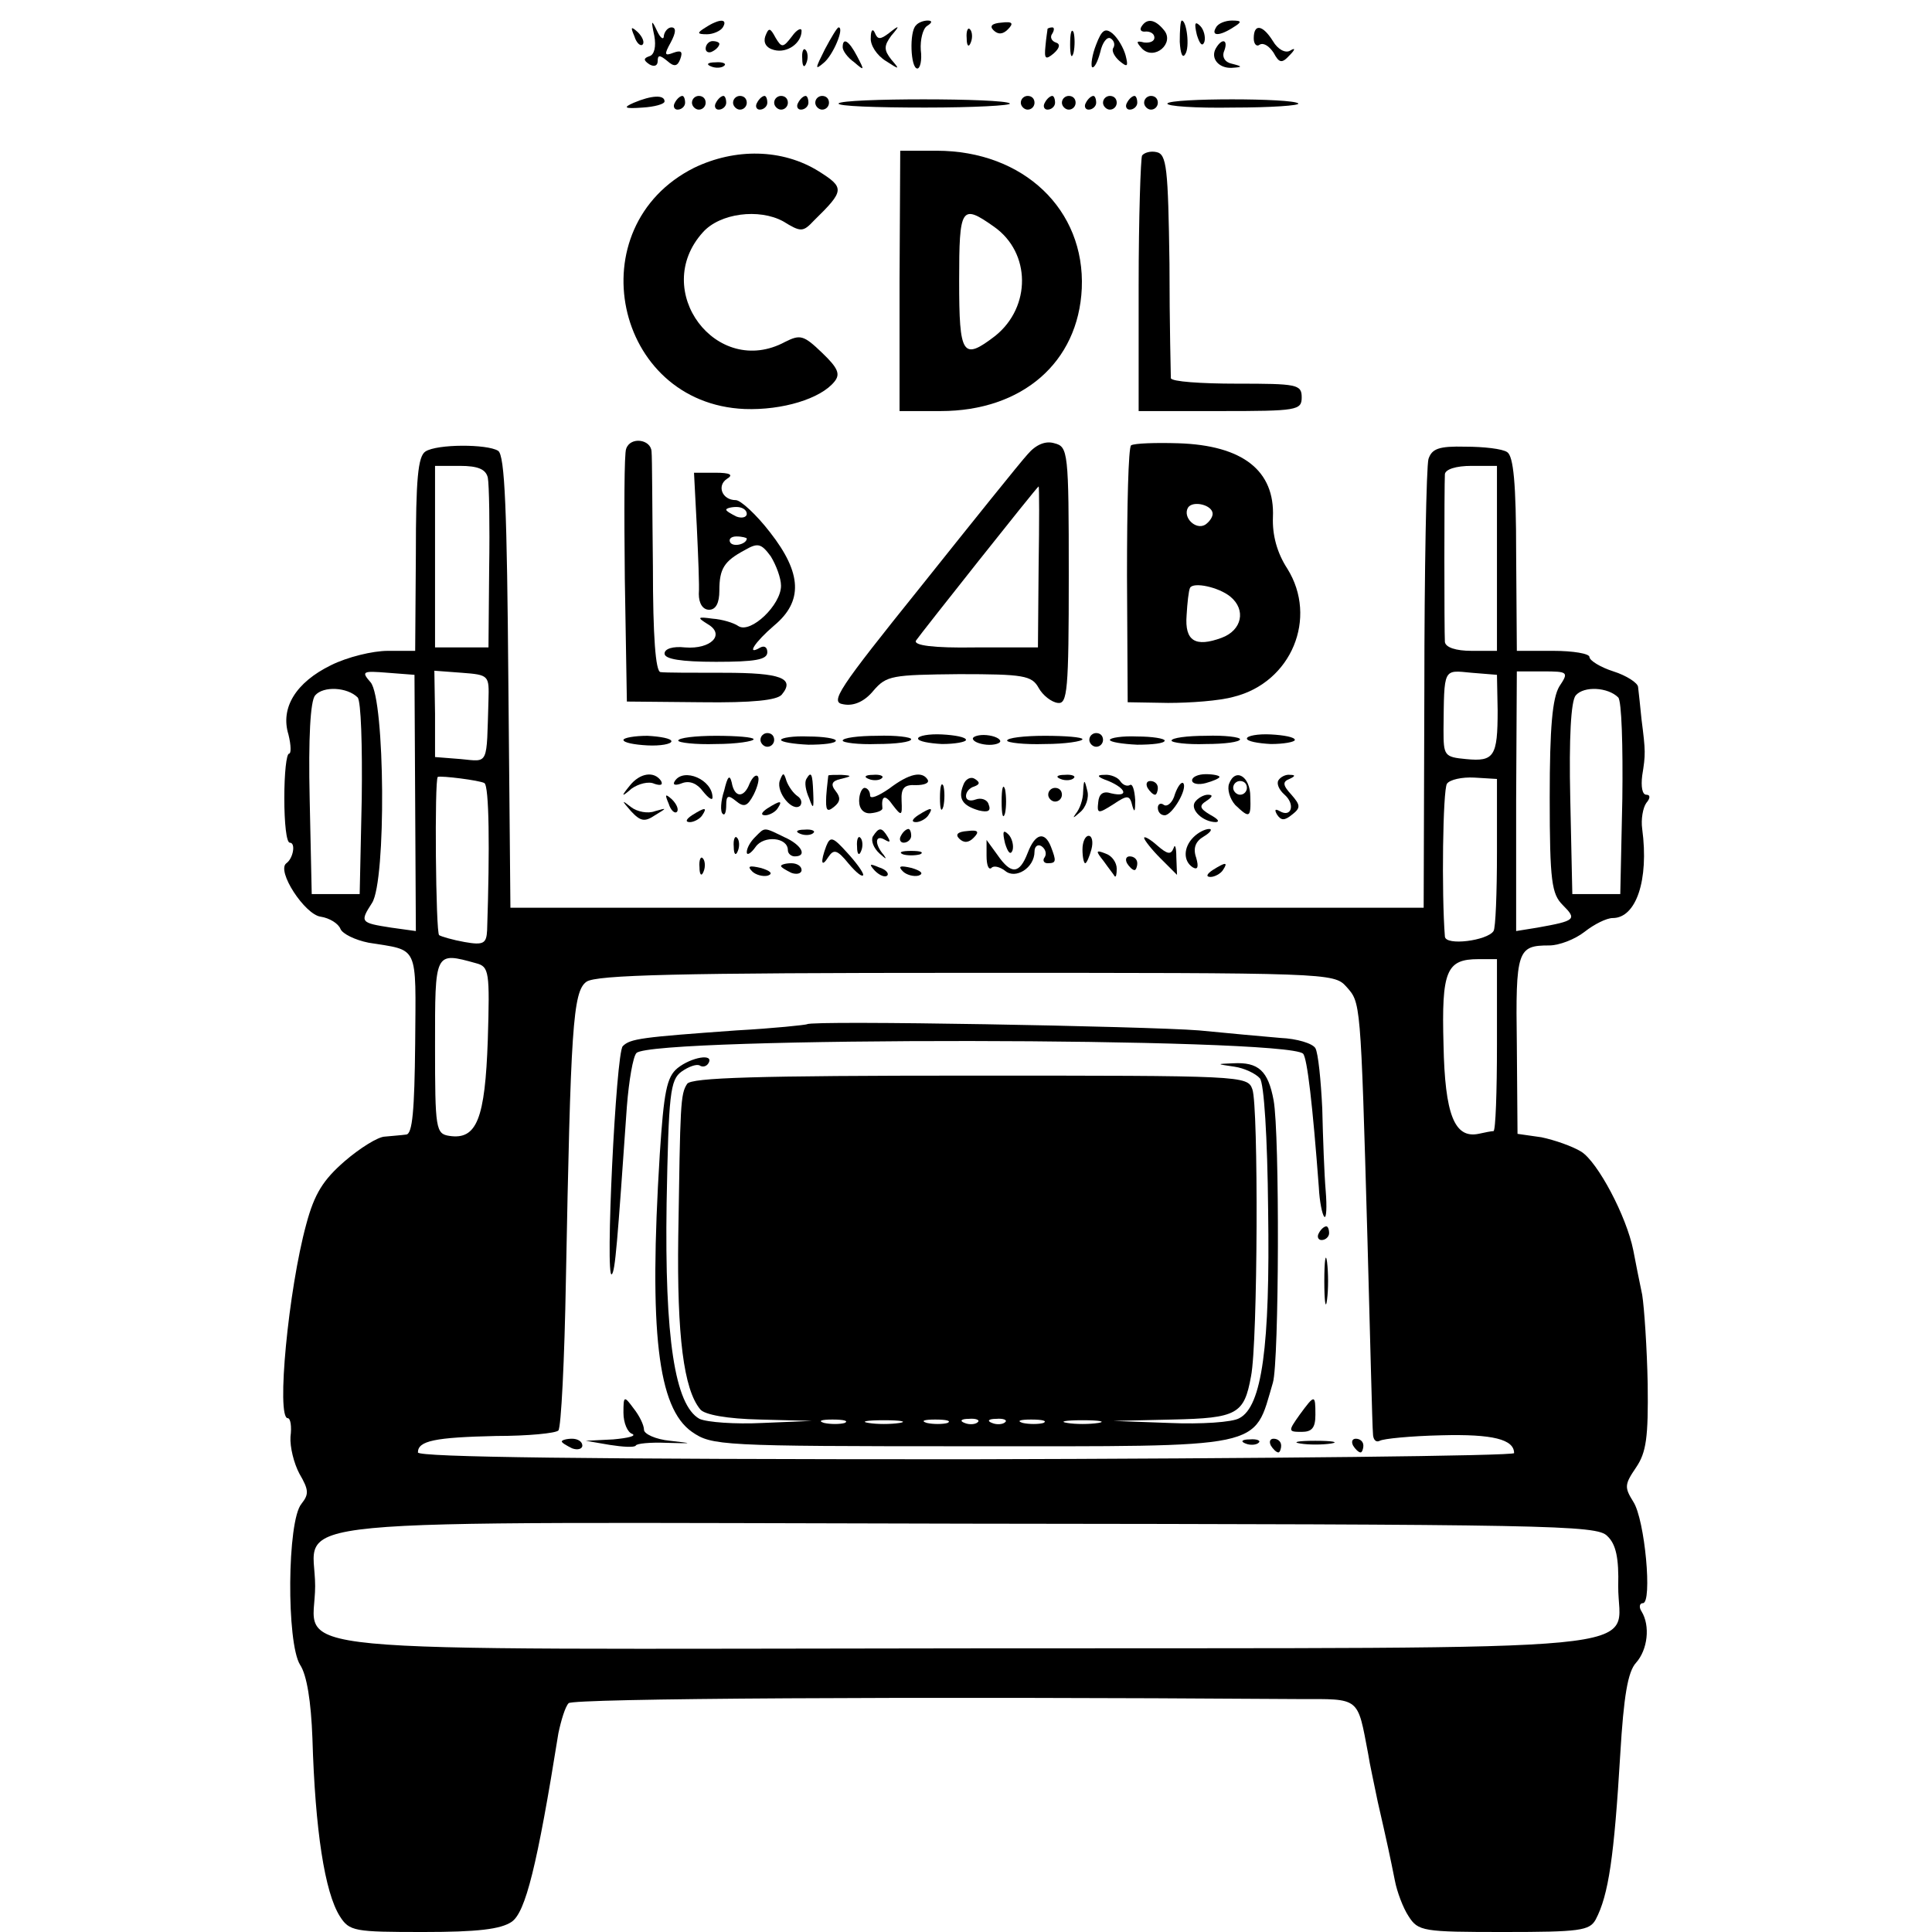 <?xml version="1.0" standalone="no"?>
<!DOCTYPE svg PUBLIC "-//W3C//DTD SVG 20010904//EN"
 "http://www.w3.org/TR/2001/REC-SVG-20010904/DTD/svg10.dtd">
<svg version="1.0" xmlns="http://www.w3.org/2000/svg"
 width="282pt" height="282pt" viewBox="0 0 282 282"
 preserveAspectRatio="xMidYMid meet">
<g transform="translate(0,282) scale(0.1,-0.1)"
fill="#000000" stroke="none">
<path d="M955 2768 c3 -16 0 -28 -7 -30 -9 -3 -9 -6 0 -12 7 -4 12 -2 12 5 0
9 3 9 14 0 10 -9 15 -8 19 3 4 11 1 13 -10 9 -13 -5 -14 -3 -4 15 8 15 8 22 1
22 -5 0 -10 -6 -11 -12 0 -7 -5 -4 -10 7 -8 17 -9 16 -4 -7z"/>
<path d="M1030 2780 c-13 -8 -13 -10 2 -10 9 0 20 5 23 10 8 13 -5 13 -25 0z"/>
<path d="M1337 2783 c-10 -9 -8 -63 2 -63 4 0 7 12 5 27 -1 15 3 31 9 35 8 5
8 8 1 8 -6 0 -14 -3 -17 -7z"/>
<path d="M1450 2776 c7 -7 14 -6 21 1 9 9 7 12 -9 10 -14 -1 -18 -5 -12 -11z"/>
<path d="M1666 2781 c-3 -5 0 -8 7 -7 6 0 12 -3 12 -9 0 -5 -6 -8 -15 -7 -12
3 -12 1 -3 -9 18 -18 48 8 32 27 -13 16 -25 18 -33 5z"/>
<path d="M1722 2759 c1 -17 4 -25 8 -18 7 10 2 49 -5 49 -2 0 -3 -14 -3 -31z"/>
<path d="M1747 2769 c4 -13 8 -18 11 -10 2 7 -1 18 -6 23 -8 8 -9 4 -5 -13z"/>
<path d="M1775 2780 c-8 -13 5 -13 25 0 13 8 13 10 -2 10 -9 0 -20 -4 -23 -10z"/>
<path d="M926 2767 c3 -10 9 -15 12 -12 3 3 0 11 -7 18 -10 9 -11 8 -5 -6z"/>
<path d="M1117 2767 c-3 -9 1 -17 13 -20 19 -5 40 10 40 28 0 5 -7 2 -14 -8
-13 -17 -15 -17 -24 -2 -8 15 -10 15 -15 2z"/>
<path d="M1204 2748 c-14 -28 -15 -31 -2 -20 14 11 31 52 22 52 -2 0 -11 -15
-20 -32z"/>
<path d="M1271 2765 c-1 -11 9 -26 22 -34 20 -13 21 -13 8 2 -11 14 -11 20 0
35 13 15 12 16 -3 4 -13 -10 -17 -10 -21 0 -3 7 -6 4 -6 -7z"/>
<path d="M1411 2764 c0 -11 3 -14 6 -6 3 7 2 16 -1 19 -3 4 -6 -2 -5 -13z"/>
<path d="M1529 2778 c0 -2 -2 -13 -3 -25 -2 -19 0 -21 12 -11 9 8 10 14 3 16
-6 2 -9 8 -5 13 3 5 3 9 0 9 -3 0 -6 -1 -7 -2z"/>
<path d="M1562 2755 c0 -16 2 -22 5 -12 2 9 2 23 0 30 -3 6 -5 -1 -5 -18z"/>
<path d="M1600 2755 c-6 -15 -8 -30 -6 -33 3 -2 8 7 12 22 3 14 10 23 15 20 5
-3 7 -9 4 -14 -3 -4 2 -13 9 -19 12 -10 13 -8 9 8 -3 11 -11 25 -19 32 -11 9
-16 5 -24 -16z"/>
<path d="M1830 2764 c0 -8 4 -13 9 -9 6 3 14 -3 20 -12 8 -15 12 -16 23 -4 9
9 9 12 1 7 -7 -4 -18 2 -25 14 -15 24 -28 26 -28 4z"/>
<path d="M1030 2749 c0 -5 5 -7 10 -4 6 3 10 8 10 11 0 2 -4 4 -10 4 -5 0 -10
-5 -10 -11z"/>
<path d="M1230 2751 c0 -5 7 -15 17 -22 15 -13 15 -12 4 9 -12 23 -21 28 -21
13z"/>
<path d="M1775 2750 c-9 -15 4 -30 23 -29 16 1 16 2 0 6 -10 2 -15 10 -11 19
6 16 -3 19 -12 4z"/>
<path d="M1171 2734 c0 -11 3 -14 6 -6 3 7 2 16 -1 19 -3 4 -6 -2 -5 -13z"/>
<path d="M1038 2723 c7 -3 16 -2 19 1 4 3 -2 6 -13 5 -11 0 -14 -3 -6 -6z"/>
<path d="M925 2670 c-16 -7 -14 -9 13 -7 17 1 32 5 32 9 0 10 -19 9 -45 -2z"/>
<path d="M985 2670 c-3 -5 -1 -10 4 -10 6 0 11 5 11 10 0 6 -2 10 -4 10 -3 0
-8 -4 -11 -10z"/>
<path d="M1010 2670 c0 -5 5 -10 10 -10 6 0 10 5 10 10 0 6 -4 10 -10 10 -5 0
-10 -4 -10 -10z"/>
<path d="M1045 2670 c-3 -5 -1 -10 4 -10 6 0 11 5 11 10 0 6 -2 10 -4 10 -3 0
-8 -4 -11 -10z"/>
<path d="M1070 2670 c0 -5 5 -10 10 -10 6 0 10 5 10 10 0 6 -4 10 -10 10 -5 0
-10 -4 -10 -10z"/>
<path d="M1105 2670 c-3 -5 -1 -10 4 -10 6 0 11 5 11 10 0 6 -2 10 -4 10 -3 0
-8 -4 -11 -10z"/>
<path d="M1130 2670 c0 -5 5 -10 10 -10 6 0 10 5 10 10 0 6 -4 10 -10 10 -5 0
-10 -4 -10 -10z"/>
<path d="M1165 2670 c-3 -5 -1 -10 4 -10 6 0 11 5 11 10 0 6 -2 10 -4 10 -3 0
-8 -4 -11 -10z"/>
<path d="M1190 2670 c0 -5 5 -10 10 -10 6 0 10 5 10 10 0 6 -4 10 -10 10 -5 0
-10 -4 -10 -10z"/>
<path d="M1224 2669 c-2 -4 55 -6 126 -6 71 0 127 3 124 6 -8 8 -245 8 -250 0z"/>
<path d="M1490 2670 c0 -5 5 -10 10 -10 6 0 10 5 10 10 0 6 -4 10 -10 10 -5 0
-10 -4 -10 -10z"/>
<path d="M1525 2670 c-3 -5 -1 -10 4 -10 6 0 11 5 11 10 0 6 -2 10 -4 10 -3 0
-8 -4 -11 -10z"/>
<path d="M1550 2670 c0 -5 5 -10 10 -10 6 0 10 5 10 10 0 6 -4 10 -10 10 -5 0
-10 -4 -10 -10z"/>
<path d="M1585 2670 c-3 -5 -1 -10 4 -10 6 0 11 5 11 10 0 6 -2 10 -4 10 -3 0
-8 -4 -11 -10z"/>
<path d="M1610 2670 c0 -5 5 -10 10 -10 6 0 10 5 10 10 0 6 -4 10 -10 10 -5 0
-10 -4 -10 -10z"/>
<path d="M1645 2670 c-3 -5 -1 -10 4 -10 6 0 11 5 11 10 0 6 -2 10 -4 10 -3 0
-8 -4 -11 -10z"/>
<path d="M1670 2670 c0 -5 5 -10 10 -10 6 0 10 5 10 10 0 6 -4 10 -10 10 -5 0
-10 -4 -10 -10z"/>
<path d="M1704 2669 c-2 -4 41 -7 96 -6 55 0 98 3 95 6 -8 8 -186 8 -191 0z"/>
<path d="M1013 2575 c-171 -86 -117 -344 74 -352 55 -2 111 15 131 40 9 11 5
20 -18 42 -27 26 -32 27 -54 16 -100 -54 -197 75 -120 160 25 28 82 35 117 16
26 -16 29 -16 45 1 45 44 45 48 7 72 -53 33 -122 34 -182 5z"/>
<path d="M1313 2410 l0 -190 60 0 c119 0 201 71 206 179 5 115 -85 201 -212
201 l-53 0 -1 -190z m138 79 c54 -38 54 -117 2 -159 -48 -37 -53 -29 -53 80 0
108 3 113 51 79z"/>
<path d="M1667 2593 c-2 -4 -5 -90 -5 -190 l0 -183 119 0 c112 0 119 1 119 20
0 19 -7 20 -95 20 -52 0 -95 3 -96 8 0 4 -2 79 -2 167 -2 140 -4 160 -19 163
-9 2 -18 -1 -21 -5z"/>
<path d="M914 2165 c-3 -6 -3 -91 -2 -190 l3 -179 108 -1 c76 -1 111 3 118 11
20 24 -1 32 -84 32 -45 0 -87 0 -93 1 -7 1 -11 51 -11 154 -1 83 -1 159 -2
168 -1 18 -31 22 -37 4z"/>
<path d="M1500 2157 c-11 -12 -80 -98 -155 -192 -123 -153 -134 -170 -114
-173 15 -3 31 4 44 20 19 22 27 23 125 24 94 0 106 -2 116 -20 6 -11 19 -21
28 -22 14 -2 16 18 16 186 0 181 -1 188 -21 193 -13 4 -27 -2 -39 -16z m16
-164 l-1 -118 -92 0 c-61 -1 -90 3 -86 10 6 9 177 225 179 225 1 0 1 -53 0
-117z"/>
<path d="M1651 2170 c-4 -3 -6 -88 -6 -190 l1 -185 59 -1 c32 0 75 3 96 9 84
21 123 115 78 187 -15 23 -22 49 -21 75 3 68 -44 105 -138 108 -33 1 -64 0
-69 -3z m119 -100 c0 -5 -5 -12 -11 -16 -14 -8 -33 11 -25 25 7 11 36 4 36 -9z
m26 -121 c23 -19 17 -49 -13 -60 -38 -14 -54 -5 -51 33 1 18 3 36 5 40 5 9 42
1 59 -13z"/>
<path d="M621 2161 c-11 -7 -14 -41 -14 -150 l-1 -141 -40 0 c-22 0 -59 -9
-83 -21 -51 -25 -74 -62 -62 -101 4 -16 4 -28 1 -28 -4 0 -7 -29 -7 -65 0 -36
3 -65 8 -65 9 0 5 -23 -5 -30 -15 -11 27 -75 50 -78 13 -2 26 -10 29 -18 3 -7
21 -16 41 -20 74 -12 69 -1 68 -147 -1 -98 -4 -132 -13 -133 -7 -1 -21 -2 -31
-3 -10 0 -37 -17 -59 -36 -31 -27 -44 -47 -56 -92 -26 -95 -44 -283 -27 -283
4 0 6 -12 4 -27 -1 -15 5 -39 13 -54 14 -24 14 -30 3 -44 -21 -25 -22 -203 -2
-235 10 -15 16 -54 18 -107 4 -135 18 -225 40 -260 14 -22 21 -23 122 -23 79
0 113 4 129 15 20 14 37 81 68 275 4 19 10 39 15 44 7 7 491 10 1066 6 90 0
85 4 101 -80 2 -14 9 -45 14 -70 14 -61 18 -80 25 -115 3 -16 12 -40 20 -52
14 -22 21 -23 139 -23 111 0 125 2 134 18 19 36 27 92 36 242 5 84 11 120 23
133 17 19 21 54 8 75 -4 6 -3 12 2 12 14 0 3 122 -14 148 -13 21 -13 25 4 50
15 22 18 44 17 122 -1 52 -5 111 -8 130 -4 19 -10 49 -13 65 -10 50 -52 129
-76 144 -13 8 -39 17 -58 21 l-35 5 -1 130 c-2 138 1 145 47 145 15 0 38 9 52
20 14 11 32 20 41 20 34 0 53 55 43 130 -2 14 1 31 6 38 6 7 6 12 0 12 -6 0
-8 12 -6 28 5 31 5 35 -1 82 -2 19 -4 40 -5 47 0 6 -17 17 -36 23 -19 6 -35
16 -35 21 0 5 -24 9 -53 9 l-53 0 -1 141 c0 104 -4 143 -13 149 -7 5 -35 8
-61 8 -39 1 -49 -3 -54 -18 -3 -11 -6 -162 -6 -337 l-1 -318 -666 0 -667 0 -3
329 c-2 249 -5 332 -15 338 -16 10 -89 10 -106 -1z m91 -38 c2 -10 3 -70 2
-133 l-1 -115 -39 0 -39 0 0 133 0 132 36 0 c27 0 38 -5 41 -17z m1473 -118
l0 -135 -37 0 c-23 0 -38 5 -39 13 -1 15 -1 227 0 245 1 7 16 12 39 12 l37 0
0 -135z m-1579 -357 l1 -187 -36 5 c-45 7 -46 8 -28 36 21 32 19 297 -2 322
-14 16 -12 17 25 14 l39 -3 1 -187z m107 150 c-3 -96 1 -90 -40 -86 l-38 3 0
63 -1 63 40 -3 c40 -3 40 -4 39 -40z m1473 -15 c0 -67 -5 -75 -46 -71 -32 3
-33 5 -33 43 1 91 -1 87 41 83 l37 -3 1 -52z m90 35 c-10 -17 -14 -59 -14
-162 0 -123 3 -141 19 -157 21 -21 19 -23 -37 -33 l-31 -5 0 190 1 189 38 0
c37 0 38 -1 24 -22z m-1754 -16 c5 -5 7 -71 6 -148 l-3 -139 -35 0 -35 0 -3
139 c-2 89 1 143 8 151 12 14 47 12 62 -3z m1840 0 c5 -5 7 -71 6 -148 l-3
-139 -35 0 -35 0 -3 139 c-2 89 1 143 8 151 12 14 47 12 62 -3z m-1655 -125
c7 -4 8 -95 4 -215 -1 -19 -5 -22 -33 -17 -17 3 -34 8 -37 10 -5 2 -7 228 -2
231 5 2 61 -5 68 -9z m1478 -101 c0 -59 -2 -111 -5 -115 -9 -14 -70 -22 -71
-8 -5 63 -3 214 3 223 4 6 22 10 40 9 l33 -2 0 -107z m-1490 -162 c19 -5 20
-12 17 -112 -4 -115 -16 -146 -56 -140 -20 3 -21 10 -21 131 0 138 -1 138 60
121z m1490 -119 c0 -69 -2 -125 -5 -126 -3 0 -13 -2 -22 -4 -35 -7 -49 28 -51
130 -3 108 4 125 51 125 l27 0 0 -125z m-220 85 c21 -24 21 -16 31 -370 4
-146 7 -273 8 -282 0 -9 4 -14 10 -11 5 3 45 7 90 8 75 2 106 -6 106 -26 0 -4
-360 -8 -800 -9 -553 0 -800 3 -800 10 0 17 25 22 114 24 47 0 87 4 91 8 4 4
9 103 11 220 7 366 10 421 30 435 14 10 134 13 554 13 527 0 537 0 555 -20z
m381 -802 c13 -12 17 -33 16 -73 -1 -99 93 -90 -951 -91 -1046 -1 -951 -10
-951 91 0 102 -95 93 953 91 850 -1 918 -2 933 -18z"/>
<path d="M1178 1325 c-2 -1 -48 -6 -103 -9 -139 -10 -155 -12 -166 -23 -10
-10 -26 -342 -16 -333 5 5 8 44 22 245 3 38 9 73 14 78 24 24 949 23 973 -1 6
-6 14 -75 23 -195 1 -21 5 -40 8 -43 3 -3 4 14 2 38 -2 23 -4 77 -5 120 -2 42
-6 81 -10 88 -4 7 -27 14 -51 15 -24 2 -78 7 -119 11 -75 6 -566 15 -572 9z"/>
<path d="M989 1261 c-16 -13 -20 -35 -26 -126 -16 -259 -3 -370 47 -405 29
-20 41 -21 404 -21 438 0 415 -5 444 93 9 31 10 363 1 412 -8 43 -22 56 -59
54 -25 -1 -25 -1 2 -5 14 -2 31 -10 37 -17 6 -7 11 -86 12 -192 3 -199 -9
-287 -42 -304 -10 -6 -56 -9 -102 -7 l-82 3 86 2 c95 2 105 8 115 63 10 49 11
395 2 419 -7 20 -14 20 -412 20 -313 0 -407 -3 -413 -12 -10 -15 -10 -30 -13
-223 -2 -145 8 -223 32 -252 6 -8 40 -14 87 -15 l76 -2 -72 -3 c-40 -2 -81 1
-92 6 -36 20 -51 118 -48 315 3 159 5 180 22 192 10 7 21 11 26 9 4 -3 10 -2
13 3 9 15 -25 9 -45 -7z m244 -518 c-7 -2 -21 -2 -30 0 -10 3 -4 5 12 5 17 0
24 -2 18 -5z m80 0 c-13 -2 -33 -2 -45 0 -13 2 -3 4 22 4 25 0 35 -2 23 -4z
m70 0 c-7 -2 -21 -2 -30 0 -10 3 -4 5 12 5 17 0 24 -2 18 -5z m44 1 c-3 -3
-12 -4 -19 -1 -8 3 -5 6 6 6 11 1 17 -2 13 -5z m40 0 c-3 -3 -12 -4 -19 -1 -8
3 -5 6 6 6 11 1 17 -2 13 -5z m56 -1 c-7 -2 -21 -2 -30 0 -10 3 -4 5 12 5 17
0 24 -2 18 -5z m80 0 c-13 -2 -33 -2 -45 0 -13 2 -3 4 22 4 25 0 35 -2 23 -4z"/>
<path d="M1925 1020 c-3 -5 -1 -10 4 -10 6 0 11 5 11 10 0 6 -2 10 -4 10 -3 0
-8 -4 -11 -10z"/>
<path d="M1933 950 c0 -30 2 -43 4 -27 2 15 2 39 0 55 -2 15 -4 2 -4 -28z"/>
<path d="M910 758 c0 -15 6 -29 13 -31 6 -3 -6 -6 -28 -8 l-40 -2 35 -6 c19
-3 36 -4 38 -1 1 3 21 5 45 4 39 -1 40 -1 5 3 -21 2 -38 10 -38 16 0 7 -7 21
-15 31 -14 19 -15 19 -15 -6z"/>
<path d="M1897 755 c-17 -24 -17 -25 3 -25 15 0 20 6 20 25 0 30 -1 30 -23 0z"/>
<path d="M820 716 c0 -2 7 -6 15 -10 8 -3 15 -1 15 4 0 6 -7 10 -15 10 -8 0
-15 -2 -15 -4z"/>
<path d="M1818 713 c7 -3 16 -2 19 1 4 3 -2 6 -13 5 -11 0 -14 -3 -6 -6z"/>
<path d="M1855 710 c3 -5 8 -10 11 -10 2 0 4 5 4 10 0 6 -5 10 -11 10 -5 0 -7
-4 -4 -10z"/>
<path d="M1898 713 c12 -2 32 -2 45 0 12 2 2 4 -23 4 -25 0 -35 -2 -22 -4z"/>
<path d="M1975 710 c3 -5 8 -10 11 -10 2 0 4 5 4 10 0 6 -5 10 -11 10 -5 0 -7
-4 -4 -10z"/>
<path d="M1017 2053 c2 -43 4 -88 3 -100 0 -14 6 -23 15 -23 10 0 15 10 15 28
0 32 7 43 37 59 19 11 24 10 38 -9 8 -13 15 -32 15 -43 0 -28 -44 -70 -62 -59
-7 5 -24 10 -38 11 -22 3 -23 2 -7 -8 26 -15 5 -37 -33 -34 -18 2 -30 -2 -30
-9 0 -8 24 -12 75 -12 57 0 75 3 75 14 0 7 -4 10 -10 7 -22 -13 -8 8 20 32 42
35 41 76 -6 136 -20 26 -43 47 -50 47 -20 0 -28 21 -13 31 10 6 5 9 -17 9
l-31 0 4 -77z m73 17 c0 -5 -7 -7 -15 -4 -8 4 -15 8 -15 10 0 2 7 4 15 4 8 0
15 -4 15 -10z m0 -36 c0 -8 -19 -13 -24 -6 -3 5 1 9 9 9 8 0 15 -2 15 -3z"/>
<path d="M910 1740 c0 -4 16 -7 35 -8 19 -1 35 2 35 6 0 4 -16 7 -35 8 -19 0
-35 -3 -35 -6z"/>
<path d="M990 1739 c0 -3 25 -6 55 -5 30 0 55 4 55 7 0 3 -25 5 -55 5 -30 0
-55 -3 -55 -7z"/>
<path d="M1110 1740 c0 -5 5 -10 10 -10 6 0 10 5 10 10 0 6 -4 10 -10 10 -5 0
-10 -4 -10 -10z"/>
<path d="M1140 1740 c0 -3 18 -6 40 -7 22 0 40 2 40 6 0 3 -18 6 -40 6 -22 1
-40 -2 -40 -5z"/>
<path d="M1230 1739 c0 -3 23 -6 50 -5 28 0 50 3 50 7 0 3 -22 6 -50 5 -27 0
-50 -3 -50 -7z"/>
<path d="M1340 1742 c0 -4 16 -7 35 -8 19 0 35 3 35 6 0 4 -16 7 -35 8 -19 1
-35 -2 -35 -6z"/>
<path d="M1420 1742 c0 -4 9 -8 20 -9 11 -1 20 2 20 5 0 4 -9 8 -20 9 -11 1
-20 -2 -20 -5z"/>
<path d="M1470 1739 c0 -3 25 -6 55 -5 30 0 55 4 55 7 0 3 -25 5 -55 5 -30 0
-55 -3 -55 -7z"/>
<path d="M1590 1740 c0 -5 5 -10 10 -10 6 0 10 5 10 10 0 6 -4 10 -10 10 -5 0
-10 -4 -10 -10z"/>
<path d="M1620 1740 c0 -3 18 -6 40 -7 22 0 40 2 40 6 0 3 -18 6 -40 6 -22 1
-40 -2 -40 -5z"/>
<path d="M1710 1739 c0 -3 23 -6 50 -5 28 0 50 3 50 7 0 3 -22 6 -50 5 -27 0
-50 -3 -50 -7z"/>
<path d="M1820 1742 c0 -4 16 -7 35 -8 19 0 35 3 35 6 0 4 -16 7 -35 8 -19 1
-35 -2 -35 -6z"/>
<path d="M919 1673 c-13 -16 -12 -17 3 -4 10 7 25 11 33 7 9 -3 13 -2 10 4
-10 15 -31 12 -46 -7z"/>
<path d="M985 1680 c-4 -6 1 -7 11 -3 11 4 22 -1 30 -12 8 -10 14 -14 14 -9 0
26 -42 44 -55 24z"/>
<path d="M1057 1666 c-5 -15 -6 -31 -2 -34 3 -3 5 3 5 13 0 14 3 15 14 6 12
-10 17 -8 26 9 6 12 9 24 6 27 -3 3 -8 -2 -12 -11 -8 -21 -22 -21 -26 2 -3 12
-6 9 -11 -12z"/>
<path d="M1138 1680 c-5 -17 19 -46 30 -36 3 4 2 10 -4 14 -6 4 -13 14 -16 22
-4 13 -5 13 -10 0z"/>
<path d="M1177 1683 c-3 -5 -1 -17 4 -28 6 -17 7 -16 6 8 -1 28 -3 32 -10 20z"/>
<path d="M1209 1688 c0 -2 -2 -15 -3 -30 -1 -21 1 -24 11 -16 10 8 10 14 3 23
-8 10 -6 15 7 18 17 4 17 5 1 6 -10 0 -18 0 -19 -1z"/>
<path d="M1268 1683 c7 -3 16 -2 19 1 4 3 -2 6 -13 5 -11 0 -14 -3 -6 -6z"/>
<path d="M1298 1669 c-16 -11 -28 -16 -28 -10 0 6 -4 11 -8 11 -4 0 -8 -9 -8
-19 0 -12 7 -19 17 -18 10 1 17 4 17 7 -2 19 4 21 15 5 13 -17 14 -16 13 6 -1
19 4 24 21 23 12 0 20 3 17 8 -8 13 -27 9 -56 -13z"/>
<path d="M1406 1674 c-8 -20 -1 -30 23 -37 13 -3 18 -1 14 9 -2 7 -11 10 -19
7 -8 -3 -14 -1 -14 5 0 6 5 12 12 14 8 3 9 6 1 11 -6 4 -14 0 -17 -9z"/>
<path d="M1548 1683 c7 -3 16 -2 19 1 4 3 -2 6 -13 5 -11 0 -14 -3 -6 -6z"/>
<path d="M1618 1680 c26 -11 30 -24 4 -18 -12 4 -18 -1 -19 -13 -2 -17 0 -17
22 -3 21 14 24 14 28 -3 3 -10 4 -7 4 9 -1 15 -4 25 -8 22 -4 -2 -10 0 -14 6
-3 5 -14 10 -23 9 -12 0 -11 -3 6 -9z"/>
<path d="M1740 1681 c0 -5 9 -7 20 -4 11 3 20 7 20 9 0 2 -9 4 -20 4 -11 0
-20 -4 -20 -9z"/>
<path d="M1794 1676 c-3 -8 1 -22 9 -31 21 -20 23 -19 22 12 0 30 -22 43 -31
19z m26 -6 c0 -5 -4 -10 -10 -10 -5 0 -10 5 -10 10 0 6 5 10 10 10 6 0 10 -4
10 -10z"/>
<path d="M1866 1681 c-3 -5 1 -14 9 -21 16 -14 10 -34 -7 -24 -7 4 -8 2 -4 -5
6 -9 11 -9 22 0 13 10 12 14 -1 29 -13 14 -13 19 -3 23 9 4 9 6 1 6 -6 1 -14
-3 -17 -8z"/>
<path d="M1372 1655 c0 -16 2 -22 5 -12 2 9 2 23 0 30 -3 6 -5 -1 -5 -18z"/>
<path d="M1462 1650 c0 -19 2 -27 5 -17 2 9 2 25 0 35 -3 9 -5 1 -5 -18z"/>
<path d="M1581 1665 c0 -12 -5 -26 -11 -33 -5 -7 -3 -6 6 2 9 7 14 22 11 32
-4 17 -5 17 -6 -1z"/>
<path d="M1675 1670 c3 -5 8 -10 11 -10 2 0 4 5 4 10 0 6 -5 10 -11 10 -5 0
-7 -4 -4 -10z"/>
<path d="M1715 1661 c-3 -12 -11 -19 -16 -16 -5 4 -9 1 -9 -4 0 -6 4 -11 10
-11 11 0 34 39 27 47 -3 2 -8 -5 -12 -16z"/>
<path d="M1530 1660 c0 -5 5 -10 10 -10 6 0 10 5 10 10 0 6 -4 10 -10 10 -5 0
-10 -4 -10 -10z"/>
<path d="M976 1647 c3 -10 9 -15 12 -12 3 3 0 11 -7 18 -10 9 -11 8 -5 -6z"/>
<path d="M1744 1649 c-7 -11 12 -29 31 -29 6 1 2 5 -9 11 -15 9 -16 13 -5 20
9 6 10 9 2 9 -6 0 -15 -5 -19 -11z"/>
<path d="M921 1636 c14 -15 20 -16 35 -6 18 11 18 11 0 6 -10 -4 -26 -1 -35 6
-14 11 -14 10 0 -6z"/>
<path d="M1120 1640 c-9 -6 -10 -10 -3 -10 6 0 15 5 18 10 8 12 4 12 -15 0z"/>
<path d="M1010 1630 c-9 -6 -10 -10 -3 -10 6 0 15 5 18 10 8 12 4 12 -15 0z"/>
<path d="M1340 1630 c-9 -6 -10 -10 -3 -10 6 0 15 5 18 10 8 12 4 12 -15 0z"/>
<path d="M1102 1598 c-7 -7 -12 -16 -12 -22 0 -5 6 -2 13 8 12 17 47 14 47 -5
0 -5 5 -9 10 -9 19 0 10 17 -15 28 -31 15 -28 15 -43 0z"/>
<path d="M1168 1603 c7 -3 16 -2 19 1 4 3 -2 6 -13 5 -11 0 -14 -3 -6 -6z"/>
<path d="M1274 1599 c-3 -6 1 -17 10 -25 9 -8 11 -9 6 -2 -14 16 -13 31 2 22
7 -4 8 -3 4 4 -9 15 -13 15 -22 1z"/>
<path d="M1315 1600 c-3 -5 -1 -10 4 -10 6 0 11 5 11 10 0 6 -2 10 -4 10 -3 0
-8 -4 -11 -10z"/>
<path d="M1400 1596 c7 -7 14 -6 21 1 9 9 7 12 -9 10 -14 -1 -18 -5 -12 -11z"/>
<path d="M1467 1589 c4 -13 8 -18 11 -10 2 7 -1 18 -6 23 -8 8 -9 4 -5 -13z"/>
<path d="M1742 1598 c-15 -15 -15 -35 -1 -44 7 -4 9 0 5 14 -5 14 -1 24 11 31
10 6 13 11 8 11 -6 0 -16 -5 -23 -12z"/>
<path d="M1071 1584 c0 -11 3 -14 6 -6 3 7 2 16 -1 19 -3 4 -6 -2 -5 -13z"/>
<path d="M1206 1585 c-9 -24 -7 -32 3 -16 8 12 13 11 30 -10 11 -13 20 -20 21
-16 0 4 -11 19 -24 33 -20 22 -24 24 -30 9z"/>
<path d="M1251 1584 c0 -11 3 -14 6 -6 3 7 2 16 -1 19 -3 4 -6 -2 -5 -13z"/>
<path d="M1500 1575 c-12 -31 -24 -32 -44 -3 l-16 22 0 -23 c0 -14 3 -21 7
-18 3 4 12 2 20 -4 15 -13 43 4 43 28 0 8 5 11 10 8 6 -4 8 -11 5 -16 -4 -5
-1 -9 4 -9 13 0 13 3 5 24 -9 23 -23 20 -34 -9z"/>
<path d="M1580 1580 c0 -11 2 -20 4 -20 2 0 6 9 9 20 3 11 1 20 -4 20 -5 0 -9
-9 -9 -20z"/>
<path d="M1670 1597 c0 -3 11 -17 24 -30 l24 -24 -1 26 c0 14 -2 20 -4 13 -4
-10 -9 -9 -24 4 -10 9 -19 14 -19 11z"/>
<path d="M1318 1573 c6 -2 18 -2 25 0 6 3 1 5 -13 5 -14 0 -19 -2 -12 -5z"/>
<path d="M1611 1563 c7 -10 15 -20 16 -22 2 -2 3 3 3 11 0 9 -7 19 -16 22 -15
6 -15 4 -3 -11z"/>
<path d="M1021 1554 c0 -11 3 -14 6 -6 3 7 2 16 -1 19 -3 4 -6 -2 -5 -13z"/>
<path d="M1645 1560 c3 -5 8 -10 11 -10 2 0 4 5 4 10 0 6 -5 10 -11 10 -5 0
-7 -4 -4 -10z"/>
<path d="M1098 1548 c5 -5 16 -8 23 -6 8 3 3 7 -10 11 -17 4 -21 3 -13 -5z"/>
<path d="M1140 1556 c0 -2 7 -6 15 -10 8 -3 15 -1 15 4 0 6 -7 10 -15 10 -8 0
-15 -2 -15 -4z"/>
<path d="M1277 1549 c7 -7 15 -10 18 -7 3 3 -2 9 -12 12 -14 6 -15 5 -6 -5z"/>
<path d="M1318 1548 c5 -5 16 -8 23 -6 8 3 3 7 -10 11 -17 4 -21 3 -13 -5z"/>
<path d="M1770 1550 c-9 -6 -10 -10 -3 -10 6 0 15 5 18 10 8 12 4 12 -15 0z"/>
</g>
</svg>
